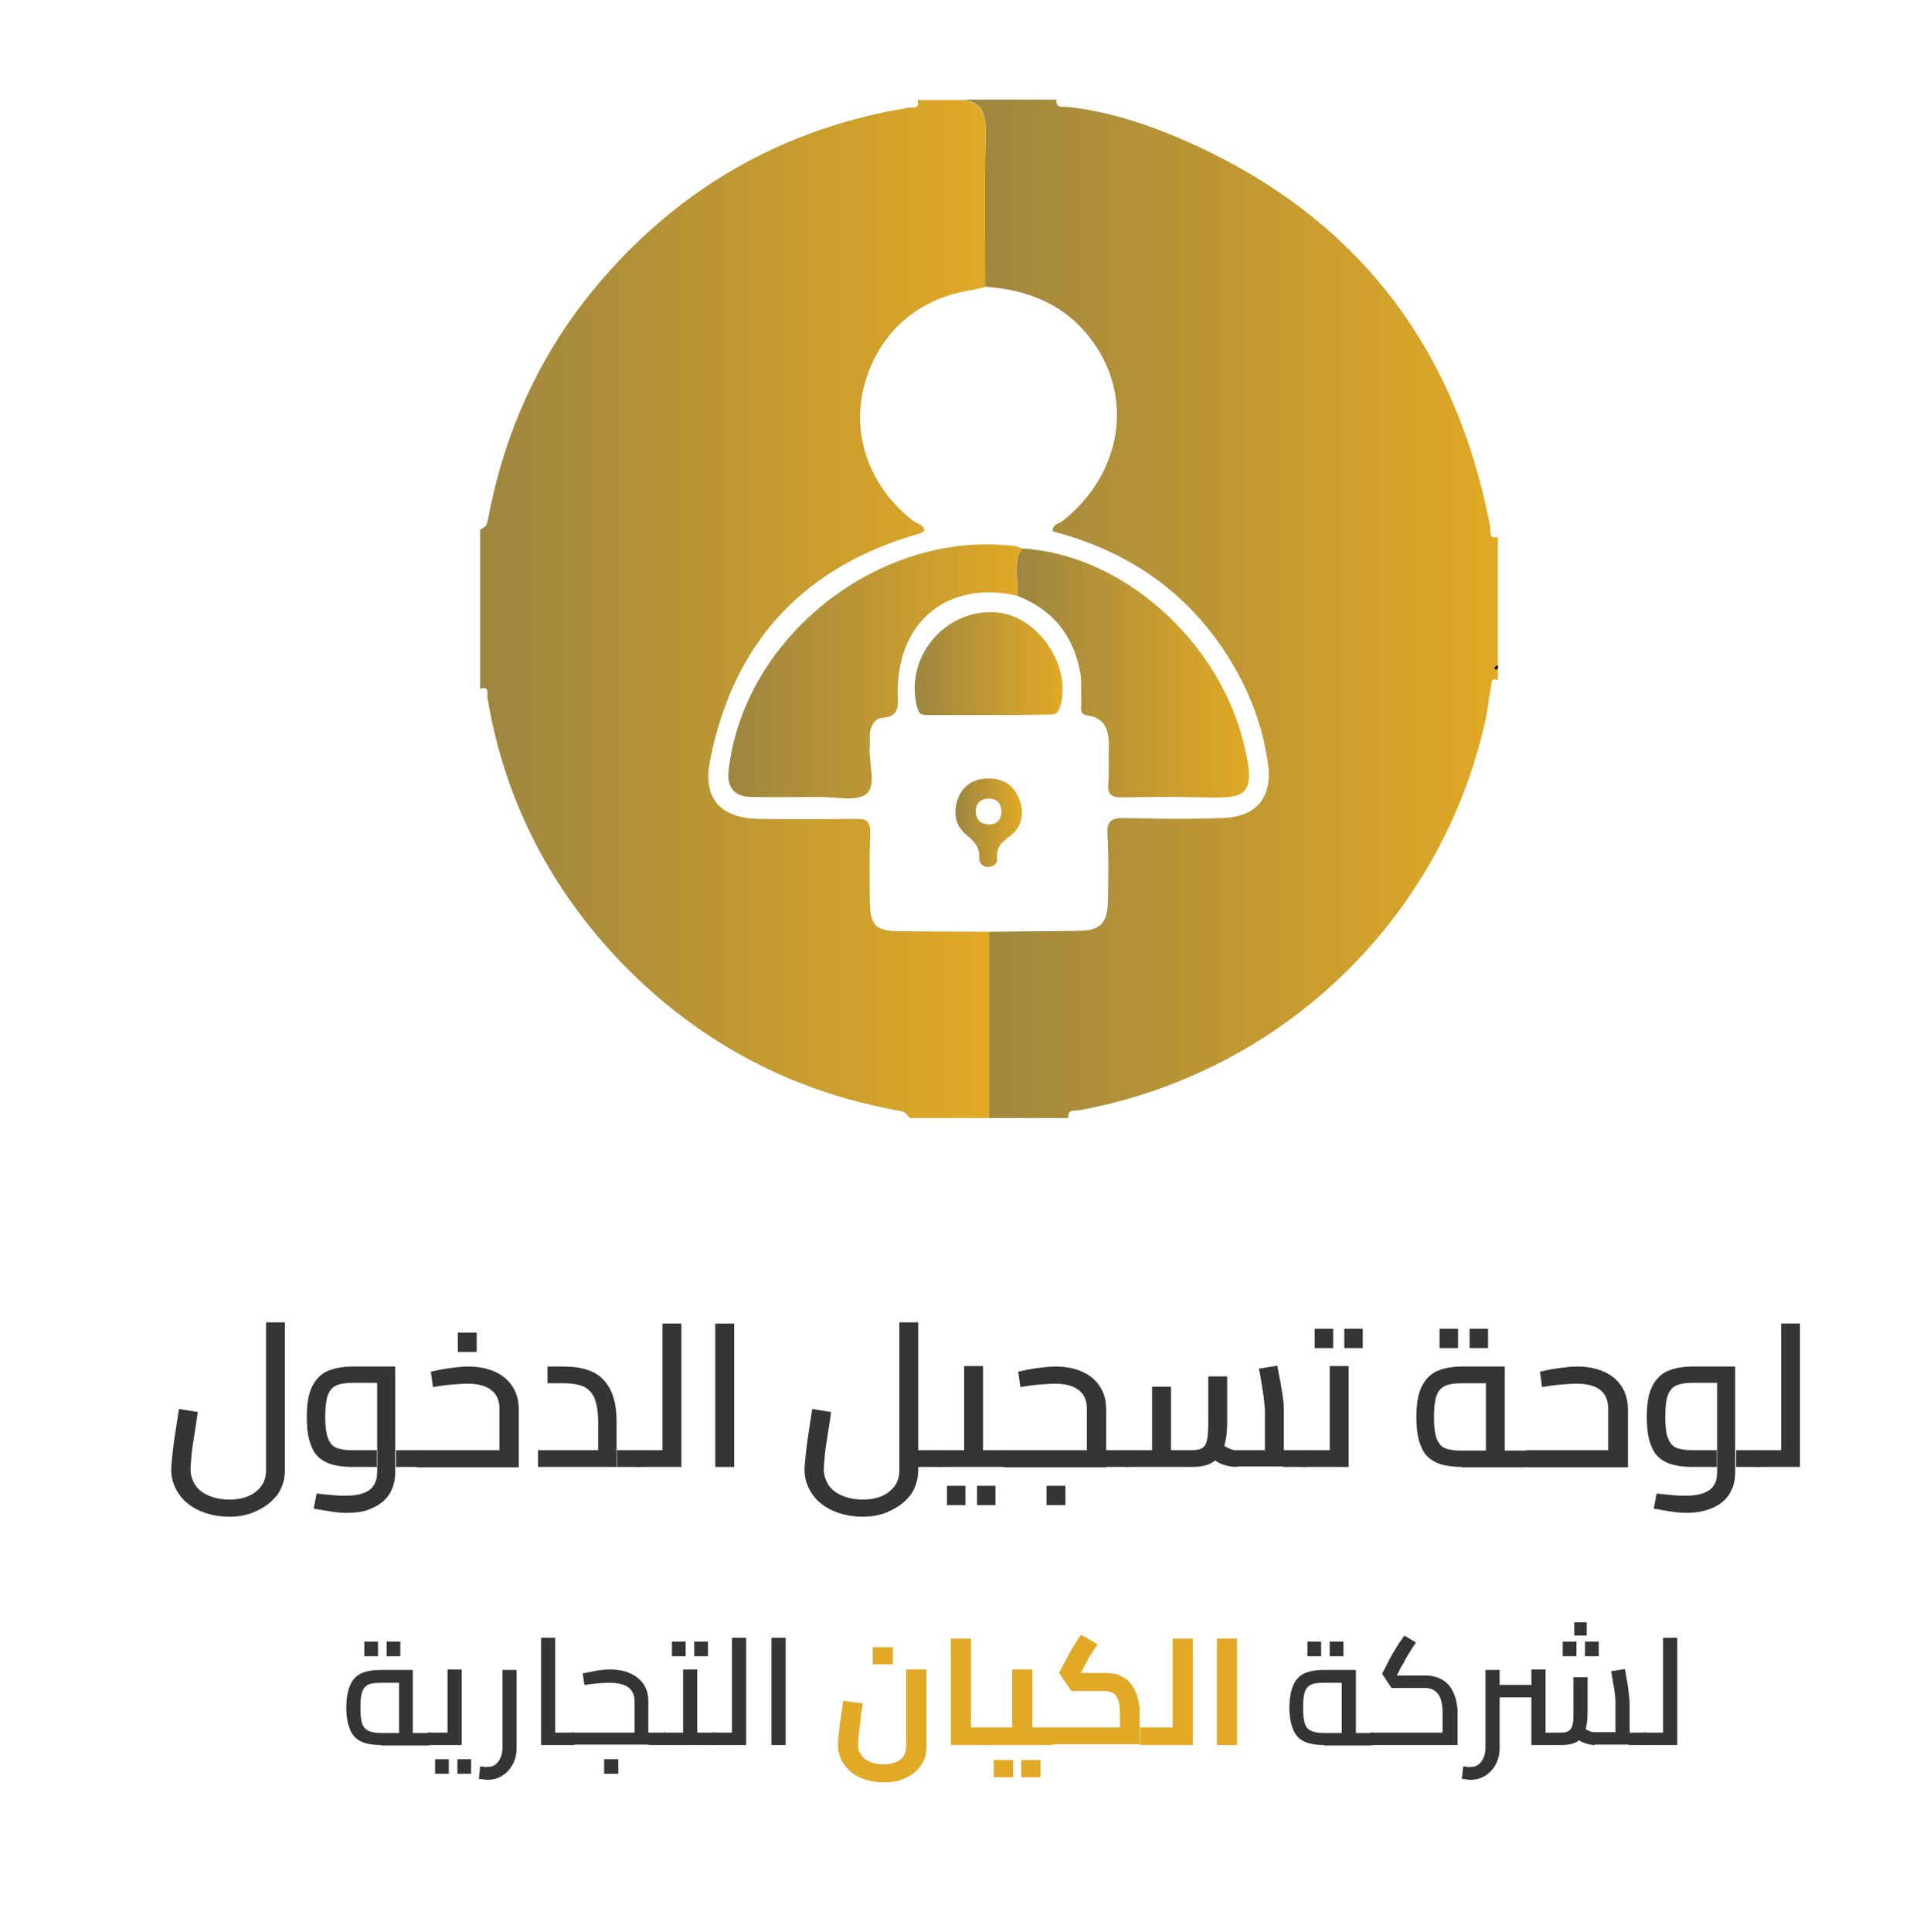 <?xml version="1.0" encoding="utf-8"?>
<!-- Generator: Adobe Illustrator 24.0.2, SVG Export Plug-In . SVG Version: 6.00 Build 0)  -->
<svg version="1.1" id="Layer_1" xmlns="http://www.w3.org/2000/svg" xmlns:xlink="http://www.w3.org/1999/xlink" x="0px" y="0px"
	 viewBox="0 0 449.8 450.2" style="enable-background:new 0 0 449.8 450.2;" xml:space="preserve">
<style type="text/css">
	.st0{fill:#E1A925;}
	.st1{fill:url(#SVGID_1_);}
	.st2{fill:url(#SVGID_2_);}
	.st3{fill:#010405;}
	.st4{fill:url(#SVGID_3_);}
	.st5{fill:url(#SVGID_4_);}
	.st6{fill:url(#SVGID_5_);}
	.st7{fill:url(#SVGID_6_);}
	.st8{fill:#353535;}
</style>
<g>
	<path class="st0" d="M-57,236.2c-0.6,62-27.1,123.9-80.2,173.3c-52.3,48.8-115.3,70.6-186.6,66.5c-65.3-3.7-121.2-29.8-166.3-77.1
		c-49.6-52-72.5-114.9-69.2-186.6c3-64.7,28.1-120.7,74.2-166c52.4-51.5,116.3-75.7,189.8-72.2c66.6,3.2,123.7,29.5,169.5,77.8
		C-80.1,100.4-57.1,158.5-57,236.2z M-331.1,450.2c148.4,0.4,242.2-100.8,247.8-212.1c3.1-63-16.6-118.6-59.3-165
		C-184.5,27.6-237,3-298.6,0.2c-63.1-2.8-118.3,18.3-164.2,61.6c-44.3,41.8-68.3,94-70.6,155c-2.3,61.3,17.8,115.4,59.4,160.5
		C-429.7,425.4-374.1,449.5-331.1,450.2z"/>
	<path class="st0" d="M-419.6,228.6c0-9.9,3.2-19.1,6.6-28.3c6.4-17.5,17.3-32,31.3-44c14.7-12.7,31.8-21.1,51.2-24.6
		c27.5-5,53.8-1.6,78.2,12.4c22.3,12.7,38.3,31.2,48.4,55c4,9.5,5.8,19.5,7.8,29.5c-2.3,0-4.6,0.1-7,0.1c-2.3-8.4-4.5-16.7-8.1-24.7
		c-3.6-8.1-8.1-15.5-13.5-22.4c-13.6-17.3-31-29.4-52-35.8c-34.7-10.5-66.5-4.6-95.6,17.1c-21.4,15.9-33.7,37.4-40.2,62.8
		c-0.2,0.9-0.2,2-0.2,3C-415.1,228.6-417.3,228.6-419.6,228.6z"/>
	<path class="st0" d="M-337.2,86.2c0.1-4-0.1-8.1,0.5-12c0.3-2.1,1.1-3.4-1.6-4.6c-2.4-1-2-3.7-1-5.7c0.9-1.7,2.7-2.7,4.6-1.9
		c1.9,0.8,3.7,2.7,2.7,4.7c-2.8,5.2,1.6,8.1,3.3,11.9c1,2.3,3.8,4,1.5,8.5c11.1-7.9,14.3-18.3,16.8-29.1c0.4-1.7-1.3-2.1-2-3.1
		c-2.3-2.8-2.4-6-0.1-8.5c2.4-2.6,5.8-2.4,8.4-0.1c2.8,2.4,3,5.5,0.2,8.1c-2.9,2.6-1.7,5.1-1,8.1c2,8.3,5.2,15.7,11.6,21.6
		c1.1,1,2.2,2,3.8,2.2l-0.2-0.2c3.7,3.2,8,2.2,12,1.1c9.9-2.8,16.9-9.7,23.8-16.8c0.9-1,1.2-1.9,0.7-3.1c-0.9-2.6-0.1-4.7,2.5-5.2
		c2.3-0.5,5-0.9,6.1,2.5c0.9,3-0.8,5.6-2.8,5.8c-4.4,0.5-5.5,3.7-7.1,6.6c-5.5,10-9.8,20.5-13.4,31.3c-0.9,2.6-1.4,3.8-5,2.8
		c-14.9-4.1-30.2-5.2-45.5-4.1c-8.6,0.6-17.2,1.8-25.5,4.4c-2.7,0.9-3.6,0.2-4.5-2.4c-4.1-12.3-9.4-24.2-15.6-35.6
		c-0.7-1.4-1.4-2.7-3.6-2.6c-4.2,0.1-4.6-3-4.3-6.2c0.3-3.7,3.3-2.9,5.4-2.5c3.2,0.5,4.4,2.7,3.1,5.8c-0.4,0.9-0.5,1.5,0.2,2.2
		c7.3,7.3,14.3,15,25.2,16.9c2.6,1.9,5.4,0.6,8.9,0.7C-332,86-334.9,87.8-337.2,86.2z"/>
	<path class="st0" d="M-241,216.2c0.8,2.8-1.3,4.8-2.9,6.7c-9.1,10.6-18.5,21-27.4,31.6c-9.9,11.8-19.8,23.6-30.1,35.1
		c-4.2,4.7-8.6,5.4-12.8,0.9c-7.3-8-14.4-16.2-21.4-24.5c-7-8.2-14-16.5-20.9-24.8c-5.8-6.9-11.8-13.7-17.5-20.6
		c-2.9-3.5-2.4-7.8,1.7-11.9c10.6-10.5,21.4-20.8,32.1-31.2c1.6-1.6,3.6-2,5.9-2c18.3,0.1,36.6,0.1,54.9,0c2.9,0,5.1,0.9,7,2.9
		c9.8,10.5,19.7,21,29.5,31.5C-241.5,211.7-240.8,213.7-241,216.2z M-306.2,180.7c-8.6,0-17.3,0.1-25.9,0c-2.6,0-4.8,0.7-6.7,2.5
		c-10.1,10.1-20.2,20.2-30.3,30.3c-2,2-2,3.4,0,5.4c3.1,3.1,6.1,6.5,8.9,9.9c9,10.6,17.9,21.3,27,31.9c6.6,7.7,13.8,15,19.9,23.2
		c5.6,7.6,6.3,5.1,10.8,0c9.1-10.3,17.8-21,26.6-31.5c9.3-11,18.5-22.1,28.1-32.9c2.9-3.3,2.2-5.2-0.5-7.8
		c-8.7-8.4-16.7-17.4-24.5-26.5c-2.6-3-5.3-4.8-9.7-4.5C-290.6,181.1-298.4,180.7-306.2,180.7z"/>
	<path class="st0" d="M-387.8,315.3c0,7.3,0.3,13.8-0.1,20.2c-0.3,4.4,1.3,5.6,5.3,5c1.1-0.2,2.3,0,3.5,0c3.7-0.1,3.9-0.4,2.6-3.9
		c-0.6-1.7-0.6-1.8,4.3-5.5c1.2,3-1.2,7.4,1.2,8.8c2.7,1.5,6.7,0.6,10.2,0.6c5.2,0.1,10.3,0.1,15.5,0c2.3,0,4,0.1,3.5,3.1
		c-0.2,1.5-0.2,3,2.2,2.9c2.1-0.1,1.7-1.5,1.8-2.8c0.5-6.2,0.5-6.2-5.9-6.2c-6.1,0-12.2,0-18.8,0c3.7-6.7,9-11.5,13-17.9
		c3.2,6.9-4.6,8.8-5.6,13.9c5.5,0,10.9,0.1,16.4-0.1c2.8-0.1,4.5,0.4,4,3.7c-0.7,4.8,3,3,5.2,3.3c2.6,0.4,4.2-0.3,3.7-3.4
		c-0.8-5.2,1.2-10.5-1.1-15.8c-0.9-2.1,2.9-3.5,5.1-6.5c0,10.1,0,19,0,27.8c0,1.6-0.9,1.9-2.2,1.9c-2.3,0-4.7,0-7,0
		c-2.1-0.1-3.8-0.2-4.2,2.7c-0.3,2-2.2,3.2-4.3,3.2c-2.2,0-4.4-0.7-5.2-3c-0.9-2.9-2.8-3-5.3-3c-12.6,0.1-25.3-0.1-37.9,0.1
		c-3.1,0-4-0.8-3.9-3.9c0.2-5.5,0.9-11.2-0.2-16.4C-393,319.9-391.2,318.1-387.8,315.3z"/>
	<path class="st0" d="M-271.3,123.7c-14.3-3.5-28.6-5.7-43-4.7c-9.1,0.6-18.2,1.4-27.1,3.8c-1.7,0.5-4.2,2-4.3-1.4
		c-0.1-2.4-1.8-5.6,2.8-6.7c6.8-1.7,13.7-3.3,20.6-3.7c16.8-0.8,33.6-1.1,50,3.8c1.5,0.5,2.8,0.8,1.9,3.1
		C-271.1,119.5-271,121.4-271.3,123.7z"/>
	<path class="st0" d="M-285.6,412c-2-3.3-4.9-4-8.7-3.8c-5.5,0.4-11-0.1-16.5,0.2c-3.1,0.1-4.4-0.6-4.2-4c0.3-5.5,1-11.2-0.2-16.4
		c-1.1-4.5,1-6,4.3-8.6c0,7.4,0.2,14.3-0.1,21.1c-0.1,3.1,0.9,4,3.9,3.9c4.5-0.3,9,0.1,13.5-0.1c1.5-0.1,4.2,1.3,4.4-1.3
		c0.2-2.4-2-4.1-4.4-4.5c-1.4-0.3-3-0.1-4.5-0.1c-1.6,0.1-3.2,0-3.7-1.7c-0.3-0.8-0.3-2.3,0.3-2.8c1.2-1.1,2.3,0.5,3.5,0.6
		c5.7,0.5,10.7,2.2,12.1,8.8c0.4,1.8,2.4,1.2,3.4,0.9c2.2-0.8,8,3.1,5.9-4.2c-0.3-1,2.4-2.8,3.8-4.3c1.5,1.2,0.9,2.7,0.8,3.8
		c-0.5,3.8,0.8,4.8,4.8,5c5.3,0.3,7.2-1.5,6.2-6.6c-0.8-4.4,1.5-8.9-1.2-13.3c-0.4-0.6,2.7-3.3,5.2-6c0,10.1,0,19,0,27.8
		c0,2.5-1.9,1.9-3.2,1.9c-7.5,0-15,0.2-22.4-0.1c-2.8-0.1-2.9,0.9-2.2,3C-285.1,411.5-285.4,411.8-285.6,412z"/>
	<path class="st0" d="M-277.2,337.5c4.9-6.4,9.2-12,13.6-17.7c3.1,6.8-4.2,8.6-5.9,13.7c5.9,0,11.6,0.2,17.3-0.1
		c3.6-0.2,4.7,1.1,4.3,4.5c-0.2,2.1-0.2,4.3,0,6.5c0.4,3.7-2.2,5.1-4.8,5.9c-2.5,0.8-5.2-0.2-6.1-2.8c-1-2.8-2.8-3-5.3-3
		c-9.1,0.1-18.3,0.2-27.4,0c-2.1,0-5.2,1.7-6.1-1.2c-1-3.1-0.2-6.5,1.9-9.3c0.4-0.5,0.9-1,1.5-1.2c3.1-1.1,6.9-1.1,6.8-6
		c0-0.7,1.3-2.2,2.6-1.9c1.6,0.3,0.8,1.9,0.9,2.9c0.3,4.1-1.8,9.7,0.8,12c3,2.7,8.5,0.7,13,0.9c2.8,0.1,5.7,0,8.5,0
		c3,0,6.6-1.1,5.9,4.3c-0.3,2.4,2.7,2,3.2,1.4c1.6-2.1,0.7-4.8,0.6-7.2c0-2.1-1.9-1.4-3-1.5C-262.1,337.4-269.1,337.5-277.2,337.5z
		 M-290.9,340.4c2.1,0.4,3.1-0.2,3-2.5c0-1.9-0.7-2.4-2.6-2.5c-2.5-0.2-3.1,1.6-3.4,3.2C-294.3,341.2-292.1,340.2-290.9,340.4z"/>
	<path class="st0" d="M-243.7,354.1c8-2.3,10.2-4.7,9.6-10.5c-0.1-0.8-0.1-1.9-0.6-2.3c-3.3-2.5-2.1-5.4-0.9-8.4
		c1.5,0.2,2.8,1.6,3,2.6c1.2,5.4,5.2,5.3,9.2,4.8c1.3-0.2,6.4,2.3,3-3.2c-0.8-1.3,2.3-2.8,3.7-4.6c1.1,2,0.6,4,0.6,5.9
		c0,2.5,1.7,1.9,3.1,2c1.6,0.1,2.6-1,1.8-2c-3-4.4,1.3-5.4,4.1-8.4c0,3.2,0,5.6,0,7.9c0,1.5,0.2,2.5,2.1,2.5
		c2.1-0.1,2.2-1.5,1.8-2.7c-1-3.8-0.5-6.9,3.5-8.7c0.2,0.2,0.5,0.5,0.5,0.7c-0.2,4.8,2.1,10.9-0.8,13.9c-2.7,2.7-8.8,0.6-13.4,0.8
		c-3,0.1-6,0-9,0c-3.8,0-7.5-1.1-9,5C-232.5,354.5-238,355.1-243.7,354.1z"/>
	<path class="st0" d="M-338.8,392.2c0,5-0.1,9.3,0,13.5c0,1.9-0.5,2.7-2.5,2.7c-8.6-0.1-17.2-0.1-25.9,0c-1.8,0-2.5-0.5-2.7-2.5
		c-0.5-6.1,1.7-9.3,8.1-10.4c1.9-0.3,2.2-1.1,1.8-2.6c-0.8-2.7,1.6-4.1,2.9-4.1c2.5,0,0.9,2.5,1.2,3.8c0.2,0.8,0,1.6,0,2.5
		c0,9.7,0,9.5,9.8,9.4c3.3-0.1,3.9-1.7,3.1-3.9C-344.5,396.5-342,394.9-338.8,392.2z M-363.1,404.3c1.9,0.1,3.5,0.2,3.4-2.3
		c-0.1-1.7-0.3-2.6-2.4-2.7c-2.7-0.1-3.3,1.6-3.6,3.5C-365.9,405-364,404.1-363.1,404.3z"/>
	<path class="st0" d="M-409.4,344.1c-2.6-2.5-3.1-5.3-1-8.3c1.6-2.3,3.9-3.5,6.7-2.8c3.7,1,5.5,3.9,5.9,7.4
		c0.5,4.7-1.7,8.3-5.5,10.8c-2.8,1.9-6,1.9-8.8,0c-3.7-2.5-6.4-5.8-5.5-10.7c0.5-2.6,1-5.4,3.9-8.1c-0.9,3.9-1.1,6.8-1,9.7
		c0.2,3.9,3.2,5.4,6.1,6.2c2.4,0.7,4.7-0.4,6-3.1c1.1-2.2,1.7-4.3-0.2-6.3c-0.8-0.8-1.3-1.6-2.9-0.9c-2.7,1.1-3.3,2.9-2.9,5.5
		C-408.9,343.6-409.2,343.9-409.4,344.1z"/>
	<path class="st0" d="M-289.6,86.1c-1.9-1.8-1-3.5,0.1-5.2c1.5-2.3,3.1-4.6,4.5-7c1.1-1.9,2.3-3.7,0.6-6.2c-1.6-2.2-0.4-4.3,1.6-5.5
		c1.5-0.9,3.7-1.2,5,0.4c1.4,1.8,1.6,4.8,0.1,6c-4.3,3.3-2.4,7.7-2,11.3c0.8,7-0.1,8.3-6.8,6.5c-1.1-0.3-2.1-0.7-3.3-0.6
		C-289.7,86-289.6,86.1-289.6,86.1z"/>
	<path class="st0" d="M-318.9,315.3c3.3,2.8,5.3,4.3,4.3,8.8c-1.2,5.5-0.3,11.5-0.3,17.3c0,1.4,0.5,3.1-2,3.1c-2.5,0-2-1.7-2-3.1
		C-318.9,333-318.9,324.6-318.9,315.3z"/>
	<path class="st0" d="M-254,379c3,3,5.4,4.2,4.3,8.8c-1.3,5.5-0.3,11.5-0.3,17.3c0,1.3,0.8,3.1-1.7,3.3c-2.8,0.2-2.2-1.8-2.2-3.3
		C-254,396.8-254,388.5-254,379z"/>
	<path class="st0" d="M-325.2,396.7c2.9,2.6,4.7,6,5.2,9.7c1.3,8.5-3.7,12.5-14.9,11.7c3.5-1,6.2-1.4,8.4-3.4c3.5-3.2,3.7-7,1-10
		c-2.5-2.8-1.5-4.7-0.5-7.2C-325.7,397.2-325.4,397-325.2,396.7z"/>
	<path class="st0" d="M-419.6,228.6c2.2,0,4.5,0,6.7,0c-0.7,4.7-1.3,9.3-2,14c-1.9,0-3.8,0-5.7,0
		C-420.3,237.9-422,233.1-419.6,228.6z"/>
	<path class="st0" d="M-203.2,228.7c2.3,0,4.6-0.1,7-0.1c0,4.7,0,9.3,0,14c-1.9,0-3.8,0-5.7,0C-202.3,238-202.7,233.3-203.2,228.7z"
		/>
	<path class="st0" d="M-201.9,242.6c1.9,0,3.8,0,5.7,0c-0.1,4.4,1,8.8-0.7,13.1c-1.6,0-3.3-0.1-4.9-0.1
		C-201.9,251.2-201.9,246.9-201.9,242.6z"/>
	<path class="st0" d="M-420.5,242.6c1.9,0,3.8,0,5.7,0c0,3,0,6,0,9c-1.9,0-3.8,0-5.7,0C-420.6,248.6-420.5,245.6-420.5,242.6z"/>
	<path class="st0" d="M-416.8,270.6c-1.5-3.2-2.1-6.5-2-10c1.6,0,3.3-0.1,4.9-0.1c0.7,3.3,1.3,6.6,2,9.9
		C-413.5,270.5-415.2,270.6-416.8,270.6z"/>
	<path class="st0" d="M-413.9,260.5c-1.6,0-3.3,0.1-4.9,0.1c-1.5-2.9-0.7-6.1-1.7-9.1c1.9,0,3.8,0,5.7,0
		C-414.6,254.6-414.2,257.5-413.9,260.5z"/>
	<path class="st0" d="M-201.9,255.5c1.6,0,3.3,0.1,4.9,0.1c-0.4,2.6,0.6,5.5-1.3,7.9c-1.6,0-3.1,0-4.7,0
		C-203.5,260.8-201.8,258.3-201.9,255.5z"/>
	<path class="st0" d="M-406,326.5c-0.3-2.5,0.9-3.9-0.2-5.5c-0.4,0.2-1,0.4-1.1,0.8c-0.9,2.2-2.5,2.9-4.5,1.7
		c-1.8-1.1-1.3-3.3-0.5-4.3c1.3-1.6,3.5-2.5,5.6-1C-403.9,320.1-403.7,322.7-406,326.5z"/>
	<path class="st0" d="M-202.9,263.5c1.6,0,3.1,0,4.7,0c0.4,2.9-0.6,5.5-1.8,8.1c-1.4-0.4-2.8-0.7-4.2-1.1
		C-204.2,268.2-203.8,265.8-202.9,263.5z"/>
	<path class="st0" d="M-410.6,277.6c0.6,1.5,1.3,2.9,1.8,4.5c0.4,1.2,1,2.7-0.8,3.2c-1.5,0.4-2.5-0.3-3.1-1.7c-0.9-1.9-2-3.7-2-5.9
		C-413.4,277.6-412,277.6-410.6,277.6z"/>
	<path class="st0" d="M-204.2,270.6c1.4,0.4,2.8,0.7,4.2,1.1c-0.1,2.5-1.1,4.7-2.2,6.8c-1.3,0-2.6,0.1-3.9,0.1
		C-205.9,275.8-205.5,273.1-204.2,270.6z"/>
	<path class="st0" d="M-410.6,277.6c-1.4,0-2.8,0.1-4.2,0.1c-1.1-2.2-1.7-4.6-2-7c1.6-0.1,3.3-0.1,4.9-0.2
		C-411.5,272.8-411.1,275.2-410.6,277.6z"/>
	<path class="st0" d="M-206.1,278.6c1.3,0,2.6-0.1,3.9-0.1c-0.3,1.3-0.5,2.6-1,3.8c-0.7,1.5-1,4.2-3.4,3.3c-2.2-0.9-1.2-3.1-0.6-4.8
		C-207,280-206.5,279.3-206.1,278.6z"/>
	<path class="st0" d="M-205.1,322.4c-0.5,1.3-1.1,2.6-2.7,1.7c-1.3-0.7-2.3-0.8-3.6,0.1c-1.1,0.7-1.8-0.3-2.4-1
		c-0.5-0.6-0.2-1.2,0.3-1.7c0.7-0.8,1.6-1.4,2.4-0.4c1.1,1.4,1.9,1,3,0C-206.5,319.7-205.8,321.2-205.1,322.4z"/>
	<path class="st0" d="M-344,414.7c-0.7,1.1-1.4,2.3-2.7,2.5c-1.3,0.2-2.3-1-2.5-2c-0.4-1.4,1-2.3,2.1-2.6
		C-345.6,412.2-345.1,413.9-344,414.7z"/>
	<path class="st0" d="M-295.4,418.1c-0.9-0.7-2.3-1.3-2.1-2.4c0.2-0.9,1.5-1.8,2.5-2.1c1-0.3,1.9,0.7,1.9,1.7
		C-293,416.7-294.4,417.3-295.4,418.1z"/>
	<path class="st0" d="M-366.1,383.7c0.7,0.8,1.5,1.6,2.2,2.4c-0.9,0.7-1.6,1.7-2.6,2.1c-1.1,0.4-2-0.6-2.1-1.5
		C-368.8,385.2-367.4,384.5-366.1,383.7z"/>
	<path class="st0" d="M-360.6,388.3c-1.5-0.1-2-1.6-3.1-2.2c0.7-0.7,1.2-1.9,2-2.1c1.5-0.4,2.3,1.1,2.7,2.2
		C-358.6,387.3-359.7,387.8-360.6,388.3z"/>
	<path class="st0" d="M-277.2,383.7c0.7,0.8,1.5,1.6,2.2,2.4c-0.9,0.7-1.6,1.7-2.6,2.1c-1.1,0.4-2-0.6-2.1-1.5
		C-279.9,385.2-278.6,384.5-277.2,383.7z"/>
	<path class="st0" d="M-270,386.6c-0.5,0.9-1.1,1.9-2.2,1.6c-1.2-0.3-2.3-1.3-2.3-2.5c0-0.6,1.4-1.8,2-1.7
		C-271.2,384.1-270.3,385.2-270,386.6z"/>
	<path class="st0" d="M-287,322.5c-0.2,1.1-0.9,1.9-2,1.9c-1.3-0.1-2.3-1.3-2.7-2.4c-0.1-0.4,1.2-1.9,1.9-1.9
		C-288.3,320-287.5,321.2-287,322.5z"/>
	<path class="st0" d="M-370.7,351.1c-0.6,1.7-1.4,2.9-2.8,2.8c-0.7,0-2-1.4-1.9-1.9c0.3-1.1,1.3-2.3,2.6-2.4
		C-372.1,349.6-371.4,350.6-370.7,351.1z"/>
	<path class="st0" d="M-378.2,354.1c-1.2-0.6-2.4-1.3-2.4-2.8c0-1,1-2,2-1.6c1,0.3,2.3,1.2,2.5,2.1
		C-375.9,352.7-377.2,353.4-378.2,354.1z"/>
	<path class="st0" d="M-291.9,322.1c-1,0.8-1.9,1.8-2.9,2.2c-1,0.3-1.9-0.7-1.9-1.7c0-1.3,1.1-2.2,2.1-2.5
		C-293.4,319.7-292.9,321.2-291.9,322.1z"/>
	<path class="st0" d="M-338.2,415.3c-1.1,0.6-1.9,1.3-2.8,1.6c-1.4,0.4-2.4-1-2.5-1.8c-0.2-0.9,1.1-2.1,2.1-2.1
		C-340.6,412.9-339.8,414-338.2,415.3z"/>
	<path class="st0" d="M-412.5,332.7c-1,0.3-1.1-0.3-1.1-0.7c-0.1-0.7,0.2-1.3,1-1.4c0.4,0,0.9,0.2,1.3,0.4
		C-411.8,331.6-412.2,332.3-412.5,332.7z"/>
	<path class="st0" d="M-325.9,397.5c-0.9-0.4-1.1-0.9-0.6-1.8c0.5,0.3,0.9,0.7,1.4,1C-325.4,397-325.7,397.2-325.9,397.5z"/>
	<path class="st0" d="M-408.7,343.4c0.9,0.4,1.1,0.9,0.6,1.8c-0.5-0.3-0.9-0.7-1.4-1C-409.2,343.9-408.9,343.6-408.7,343.4z"/>
	<path class="st0" d="M-284.8,411.3c0.9,0.4,1.1,0.9,0.6,1.8c-0.5-0.3-0.9-0.7-1.4-1C-285.4,411.8-285.1,411.5-284.8,411.3z"/>
	<path class="st0" d="M-337.2,86.2c2.3,1.6,5.1-0.2,8.1,1.5c-3.4-0.1-6.2,1.2-8.9-0.7C-337.7,86.7-337.4,86.4-337.2,86.2z"/>
	<path class="st0" d="M-287.6,218.7c-6.8,19.1-13.4,37.4-20.2,56.3c-3.9-5.2-4.7-10.8-6.7-15.8c-4.6-11.9-8.5-24.1-12.7-36.2
		c-0.9-2.5-1.7-4.4,2.3-4.4C-312.7,218.7-300.6,218.7-287.6,218.7z"/>
	<path class="st0" d="M-255.1,218.7c-14.8,17.3-28.7,33.6-43,50.2c-1.4-2.5,0.7-3.8,1.2-5.4c4.9-13.9,10-27.7,14.7-41.6
		c0.8-2.2,1.4-3.4,3.9-3.3C-271,218.7-263.7,218.7-255.1,218.7z"/>
	<path class="st0" d="M-319.6,267.3c-7.1-8.3-14.2-16.7-21.3-25c-5-5.8-10.1-11.7-15.2-17.4c-1.5-1.7-3.2-3.2-3.5-6.2
		c7.7,0,15.3,0,22.9,0c1.1,0,1.6,0.3,2,1.6c5.2,15.5,11.6,30.5,16,46.3C-319,266.8-319.3,267-319.6,267.3z"/>
	<path class="st0" d="M-257.3,212.7c-7.9,0-15.8,0-23.7,0c-0.8,0-1.4-0.2-2-1c-5.5-7.1-11.1-14.1-16.6-21.2c-0.6-0.8-1.3-2.3-1-3.1
		c0.5-1.3,2-0.5,3.1-0.6c1.3-0.1,2.7,0.2,4-0.1c11.7-2.4,18.6,4.1,24.9,12.7c3.3,4.4,8,7.8,12.1,11.7
		C-256.7,211.6-257,212.1-257.3,212.7z"/>
	<path class="st0" d="M-314.9,186.7c-3.6,6.4-8.3,11.2-12.1,16.6c-1.9,2.6-4.1,5.1-5.9,7.8c-1,1.5-2.3,1.7-3.8,1.6
		c-6.3,0-12.6,0-18.9,0c-1,0-2.5,0.7-3-0.8c-0.4-1.1,0.8-1.7,1.5-2.3c7-7,14.1-14,21-21.1c1.3-1.3,2.6-1.7,4.4-1.7
		C-326.4,186.8-321.1,186.7-314.9,186.7z"/>
	<path class="st0" d="M-290,212.4c-12.4,0-24,0-36.6,0c6-7.6,11.5-14.6,17.1-21.5c1-1.2,2.1-1.7,3.2-0.2
		C-301,197.8-295.7,204.9-290,212.4z"/>
	<path class="st0" d="M-318.8,266.5c0.9,0.4,1.1,0.9,0.6,1.8c-0.5-0.3-0.9-0.7-1.4-1C-319.3,267-319,266.8-318.8,266.5z"/>
</g>
<g>
	<linearGradient id="SVGID_1_" gradientUnits="userSpaceOnUse" x1="224.022" y1="141.869" x2="349.12" y2="141.869">
		<stop  offset="0" style="stop-color:#9D8640"/>
		<stop  offset="1" style="stop-color:#E1A925"/>
	</linearGradient>
	<path class="st1" d="M249,260.5c-6.2,0-12.4,0-18.5,0c0-14.5,0-28.9,0-43.4c6.9-0.1,13.9-0.1,20.8-0.2c5.1-0.1,6.8-1.7,6.9-7
		c0.1-5.1,0.2-10.2-0.1-15.3c-0.2-3.3,0.9-4.1,4.1-4c7.6,0.2,15.1,0.3,22.7,0c8-0.2,11.7-4.9,10.6-12.7c-1.2-8.5-4.1-16.3-8.5-23.6
		c-9.6-16-23.9-25.9-41.7-30.5c0-1.7,1.4-1.7,2.2-2.3c13.8-10.8,16.9-28.6,7.1-42c-6.2-8.5-14.9-12-25-12.7c0-11.7-0.2-23.3,0.1-35
		c0.1-4.5-0.2-8.1-5.7-8.6c7.4,0,14.8,0,22.2,0c-0.2,2.2,1.6,1.6,2.6,1.7c8.1,0.9,16,3.2,23.4,6.2c41.6,16.9,66.7,47.5,75.1,91.7
		c0.2,0.9-0.5,2.9,1.8,2.3c0,9.9,0,19.8,0,29.7c-0.3,0.2-0.8,0.5-0.8,0.7c0,0.5,0.4,0.5,0.8,0.2c0,0.9,0,1.9,0,2.8
		c-1.7-0.8-1.5,0.8-1.6,1.6c-0.5,2.6-0.8,5.2-1.3,7.7c-10.3,46.5-47.5,82.2-94.7,90.9C250.5,258.9,248.7,258.3,249,260.5z"/>
	<linearGradient id="SVGID_2_" gradientUnits="userSpaceOnUse" x1="111.897" y1="141.869" x2="230.509" y2="141.869">
		<stop  offset="0" style="stop-color:#9D8640"/>
		<stop  offset="1" style="stop-color:#E1A925"/>
	</linearGradient>
	<path class="st2" d="M224,23.3c5.5,0.5,5.8,4.1,5.7,8.6c-0.3,11.7-0.1,23.3-0.1,35c-1.1,0.2-2.1,0.5-3.2,0.7
		c-12.7,1.9-22,10.3-25.1,22.7c-2.9,11.4,1.7,23.6,11.6,31.1c0.9,0.7,2.4,0.8,2.5,2.3c-0.3,0.2-0.5,0.4-0.7,0.5
		c-27.2,7.6-43.7,25.2-49.2,52.9c-1.8,8.7,2.2,13.5,11.2,13.7c7.6,0.1,15.1,0.1,22.7,0c2.6-0.1,3.5,0.7,3.4,3.3
		c-0.2,4.9-0.1,9.9-0.1,14.8c0,7,1.1,8.1,7.9,8.1c6.6,0,13.3,0.1,19.9,0.1c0,14.5,0,28.9,0,43.4c-6.2,0-12.4,0-18.5,0
		c-1.2-1.5-1.2-1.5-3-1.8c-25.8-4.7-47.8-16.9-65.6-35.9c-15.8-17-26-37.2-29.8-60.3c-0.1-0.8,0.5-2.8-1.7-2c0-12.4,0-24.7,0-37.1
		c1.5-0.8,1.5-0.9,1.9-2.7c4-21.3,13-40.3,27.4-56.6c18.8-21.3,42.3-34.3,70.4-39c0.9-0.2,2.9,0.6,2.2-1.8
		C217.2,23.3,220.6,23.3,224,23.3z"/>
	<path class="st3" d="M349.1,155.8c-0.4,0.3-0.8,0.2-0.8-0.2c0-0.2,0.5-0.5,0.8-0.7C349.1,155.2,349.1,155.5,349.1,155.8z"/>
	<linearGradient id="SVGID_3_" gradientUnits="userSpaceOnUse" x1="169.684" y1="156.433" x2="238.128" y2="156.433">
		<stop  offset="0" style="stop-color:#9D8640"/>
		<stop  offset="1" style="stop-color:#E1A925"/>
	</linearGradient>
	<path class="st4" d="M237,138.8c-16-3.6-27.7,5.8-27.8,22.3c0,2.8,0.9,5.9-3.8,6.2c-1.6,0.1-2.6,2.1-2.7,3.9c0,0.9,0,1.9,0,2.8
		c-0.3,3.8,1.7,9-0.8,11c-2.4,1.9-7.3,0.6-11.2,0.7c-5.2,0-10.5,0.1-15.7,0c-3.8-0.1-5.6-2.2-5.2-6c3.4-31.5,35.6-56.6,67.1-52.4
		c0.4,0.1,0.8,0.4,1.3,0.5C235.9,131.3,237.5,135.2,237,138.8z"/>
	<linearGradient id="SVGID_4_" gradientUnits="userSpaceOnUse" x1="236.89" y1="156.787" x2="290.962" y2="156.787">
		<stop  offset="0" style="stop-color:#9D8640"/>
		<stop  offset="1" style="stop-color:#E1A925"/>
	</linearGradient>
	<path class="st5" d="M237,138.8c0.6-3.7-1.1-7.6,1.2-11c23.1,1.3,45.8,21.2,51.7,45.6c3,12.2,0.5,12.7-9.7,12.4
		c-6.2-0.2-12.4-0.1-18.5,0c-2.5,0.1-3.7-0.6-3.4-3.3c0.2-2.6,0-5.2,0.1-7.9c0.1-3.8-0.3-7.2-5-7.9c-1.9-0.3-1.4-1.7-1.4-2.9
		c-0.1-2.3,0.1-4.7-0.2-6.9C250.2,148,245.3,142,237,138.8z"/>
	<linearGradient id="SVGID_5_" gradientUnits="userSpaceOnUse" x1="213.209" y1="154.672" x2="247.659" y2="154.672">
		<stop  offset="0" style="stop-color:#9D8640"/>
		<stop  offset="1" style="stop-color:#E1A925"/>
	</linearGradient>
	<path class="st6" d="M230,166.6c-4.5,0-8.9,0-13.4,0c-1.2,0-2.3,0.2-2.8-1.6c-3.2-11.7,6.4-23.3,18.5-22.3
		c9.9,0.8,17.9,13.2,14.6,22.4c-0.6,1.6-1.8,1.4-3,1.4C239.3,166.6,234.7,166.6,230,166.6z"/>
	<linearGradient id="SVGID_6_" gradientUnits="userSpaceOnUse" x1="222.617" y1="191.76" x2="238.165" y2="191.76">
		<stop  offset="0" style="stop-color:#9D8640"/>
		<stop  offset="1" style="stop-color:#E1A925"/>
	</linearGradient>
	<path class="st7" d="M230.2,181.4c3.6-0.1,6.1,1.6,7.3,4.7c1.3,3.2,0.8,6.5-2.1,8.7c-1.8,1.4-3.3,2.5-3,5.1c0.1,1.1-0.6,2-1.9,2.1
		c-1.6,0.1-2.4-1-2.3-2.3c0.1-2.5-1.3-3.8-3-5.2c-2.8-2.3-3.1-5.6-1.8-8.8C224.6,183,227,181.4,230.2,181.4z M230.8,192.1
		c1.5-0.1,2.5-1,2.6-2.9c0-2.1-1.2-3.2-3.1-3.1c-1.8,0-2.9,1.2-2.9,2.9C227.4,190.9,228.4,192.1,230.8,192.1z"/>
</g>
<g>
	<path class="st8" d="M53.4,353.4c-2.5,0-4.8-0.5-6.9-1.4c-2-0.9-3.7-2.2-4.8-3.9c-1.2-1.7-1.8-3.6-1.8-5.7c0-0.7,0.1-1.5,0.2-2.6
		c0.1-1.1,0.2-2.2,0.4-3.6c0.2-1.3,0.4-2.6,0.6-4c0.2-1.3,0.4-2.6,0.6-3.9l4.4,0.7c-0.3,2.2-0.6,4.1-0.9,5.9
		c-0.3,1.8-0.5,3.3-0.6,4.6c-0.1,1.3-0.2,2.2-0.2,2.8c0,1.4,0.4,2.6,1.1,3.7c0.7,1.1,1.8,1.9,3.2,2.5c1.4,0.6,3,0.9,4.8,0.9
		s3.3-0.3,4.6-0.9c1.3-0.6,2.2-1.4,2.9-2.4s1-2.2,1-3.6v-34.4h4.4v34.4c0,2.2-0.6,4.1-1.7,5.7c-1.2,1.6-2.7,2.8-4.6,3.7
		C58,353,55.8,353.4,53.4,353.4z"/>
	<path class="st8" d="M80.7,352.5c-1.1,0-2.3-0.1-3.5-0.3c-1.2-0.2-2.6-0.4-4.1-0.7l0.7-3.5c1.7,0.2,3,0.3,4.1,0.4
		c1.1,0.1,2,0.1,2.8,0.1c2.5,0,4.3-0.5,5.5-1.4c1.1-0.9,1.7-2.3,1.7-4.1v-22l1.8,1.2h-7.4c-1.7,0-3,0.2-3.9,0.6s-1.6,1.2-2,2.3
		c-0.4,1.1-0.6,2.8-0.6,5c0,2.2,0.2,3.8,0.6,4.9c0.4,1.1,1,1.9,1.9,2.3c0.9,0.4,2.2,0.6,3.9,0.6h5.6v3.9h-5.6
		c-2.7,0-4.9-0.4-6.4-1.2c-1.6-0.8-2.7-2.1-3.3-3.8c-0.7-1.7-1-3.9-1-6.6c0-2.7,0.3-4.9,1-6.6c0.7-1.7,1.8-3,3.3-3.9
		c1.6-0.8,3.7-1.3,6.4-1.3h9.9v24.7c0,2-0.5,3.7-1.4,5.1s-2.3,2.5-4,3.2C85.2,352.2,83.1,352.5,80.7,352.5z M92.3,341.8v-3.9h5v3.9
		H92.3z M97.3,341.8v-3.9c0.2,0,0.3,0,0.5,0.1c0.1,0.1,0.2,0.2,0.3,0.4c0.1,0.2,0.1,0.4,0.1,0.6c0,0.2,0,0.5,0,0.8
		c0,0.3,0,0.5,0,0.8c0,0.3-0.1,0.5-0.1,0.6c-0.1,0.2-0.2,0.3-0.3,0.4C97.6,341.8,97.5,341.8,97.3,341.8z"/>
	<path class="st8" d="M97.3,341.8c-0.2,0-0.3,0-0.5-0.1c-0.1-0.1-0.2-0.2-0.3-0.4s-0.1-0.4-0.1-0.6c0-0.2,0-0.5,0-0.8
		c0-0.4,0-0.7,0.1-1s0.1-0.5,0.3-0.7s0.3-0.2,0.6-0.2V341.8z M97.3,341.8v-3.9h20.5l-1.4,1.2v-10.8c0-2-0.6-3.4-1.9-4.4
		c-1.2-1-3.1-1.5-5.7-1.5c-0.8,0-1.9,0.1-3.3,0.2s-3,0.3-4.6,0.6l-0.5-3.6c1.3-0.3,2.7-0.6,4.2-0.8s3-0.4,4.4-0.4
		c2.4,0,4.5,0.4,6.3,1.2c1.8,0.8,3.1,1.9,4.1,3.4c1,1.5,1.5,3.3,1.5,5.4v13.5H97.3z M106.7,315v-4.5h4.4v4.5H106.7z"/>
	<path class="st8" d="M125.4,341.8v-3.9h17.3l-3.3,3v-9.6c0-2.3-0.3-4.1-0.8-5.4c-0.5-1.3-1.4-2.2-2.5-2.8c-1.2-0.5-2.7-0.8-4.7-0.8
		h-3.8v-3.9h3.8c2.6,0,4.8,0.4,6.6,1.2c1.8,0.8,3.2,2.2,4.2,4.1c1,1.9,1.5,4.4,1.5,7.6v10.5H125.4z M143.8,341.8v-3.9h5.1v3.9H143.8
		z M148.8,341.8v-3.9c0.2,0,0.3,0,0.4,0.1c0.1,0.1,0.2,0.2,0.3,0.4c0.1,0.2,0.1,0.4,0.2,0.6s0.1,0.5,0.1,0.8c0,0.3,0,0.5-0.1,0.8
		c0,0.3-0.1,0.5-0.2,0.6s-0.2,0.3-0.3,0.4C149.1,341.8,149,341.8,148.8,341.8z"/>
	<path class="st8" d="M148.8,341.8c-0.2,0-0.3,0-0.5-0.1c-0.1-0.1-0.2-0.2-0.3-0.4s-0.1-0.4-0.1-0.6c0-0.2,0-0.5,0-0.8
		c0-0.4,0-0.7,0.1-1s0.1-0.5,0.3-0.7s0.3-0.2,0.6-0.2V341.8z M148.8,341.8v-3.9h5.6v3.9H148.8z M154.4,341.8v-33.4h4.4v33.4H154.4z"
		/>
	<path class="st8" d="M166.7,341.8v-33.4h4.4v33.4H166.7z"/>
	<path class="st8" d="M201,353.4c-2.5,0-4.8-0.5-6.9-1.4c-2-0.9-3.7-2.2-4.8-3.9c-1.2-1.7-1.8-3.6-1.8-5.7c0-0.7,0.1-1.5,0.2-2.6
		c0.1-1.1,0.2-2.2,0.4-3.6c0.2-1.3,0.4-2.6,0.6-4c0.2-1.3,0.4-2.6,0.6-3.9l4.4,0.7c-0.3,2.2-0.6,4.1-0.9,5.9
		c-0.3,1.8-0.5,3.3-0.6,4.6c-0.1,1.3-0.2,2.2-0.2,2.8c0,1.4,0.4,2.6,1.1,3.7c0.7,1.1,1.8,1.9,3.2,2.5c1.4,0.6,3,0.9,4.8,0.9
		s3.3-0.3,4.6-0.9c1.3-0.6,2.2-1.4,2.9-2.4s1-2.2,1-3.6v-34.4h4.4v34.4c0,2.2-0.6,4.1-1.7,5.7c-1.2,1.6-2.7,2.8-4.6,3.7
		C205.6,353,203.4,353.4,201,353.4z M213.9,341.8v-3.9h5v3.9H213.9z M218.9,341.8v-3.9c0.2,0,0.3,0,0.5,0.1c0.1,0.1,0.2,0.2,0.3,0.4
		c0.1,0.2,0.1,0.4,0.1,0.6c0,0.2,0,0.5,0,0.8c0,0.3,0,0.5,0,0.8c0,0.3-0.1,0.5-0.1,0.6c-0.1,0.2-0.2,0.3-0.3,0.4
		C219.2,341.8,219.1,341.8,218.9,341.8z"/>
	<path class="st8" d="M218.9,341.8c-0.2,0-0.3,0-0.5-0.1c-0.1-0.1-0.2-0.2-0.3-0.4s-0.1-0.4-0.1-0.6c0-0.2,0-0.5,0-0.8
		c0-0.4,0-0.7,0.1-1s0.1-0.5,0.3-0.7s0.3-0.2,0.6-0.2V341.8z M218.9,341.8v-3.9h8l-2.2,1.8v-21.4h4.4v23.5H218.9z M220.7,350.7v-4.5
		h4.3v4.5H220.7z M227.7,350.7v-4.5h4.3v4.5H227.7z M228.9,341.8v-3.9h5.3v3.9H228.9z M234.2,341.8v-3.9c0.2,0,0.3,0,0.5,0.1
		c0.1,0.1,0.2,0.2,0.3,0.4c0.1,0.2,0.1,0.4,0.1,0.6c0,0.2,0,0.5,0,0.8c0,0.3,0,0.5,0,0.8c0,0.3-0.1,0.5-0.1,0.6
		c-0.1,0.2-0.2,0.3-0.3,0.4C234.6,341.8,234.4,341.8,234.2,341.8z"/>
	<path class="st8" d="M234.2,341.8c-0.2,0-0.3,0-0.5-0.1c-0.1-0.1-0.2-0.2-0.3-0.4s-0.1-0.4-0.1-0.6c0-0.2,0-0.5,0-0.8
		c0-0.4,0-0.7,0.1-1s0.1-0.5,0.3-0.7s0.3-0.2,0.6-0.2V341.8z M234.2,341.8v-3.9h20.5l-1.4,1.2v-10.8c0-2-0.6-3.4-1.9-4.4
		c-1.2-1-3.1-1.5-5.7-1.5c-0.8,0-1.9,0.1-3.3,0.2s-3,0.3-4.6,0.6l-0.5-3.6c1.3-0.3,2.7-0.6,4.2-0.8s3-0.4,4.4-0.4
		c2.4,0,4.5,0.4,6.3,1.2c1.8,0.8,3.1,1.9,4.1,3.4c1,1.5,1.5,3.3,1.5,5.4v13.5H234.2z M243.9,350.7v-4.5h4.4v4.5H243.9z M257.7,341.8
		v-3.9h5.1v3.9H257.7z M262.8,341.8v-3.9c0.2,0,0.3,0,0.4,0.1s0.2,0.2,0.3,0.4c0.1,0.2,0.1,0.4,0.2,0.6c0,0.2,0,0.5,0,0.8
		c0,0.3,0,0.5,0,0.8c0,0.3-0.1,0.5-0.2,0.6c-0.1,0.2-0.2,0.3-0.3,0.4S262.9,341.8,262.8,341.8z"/>
	<path class="st8" d="M262.8,341.8c-0.2,0-0.3,0-0.5-0.1c-0.1-0.1-0.2-0.2-0.3-0.4s-0.1-0.4-0.1-0.6c0-0.2,0-0.5,0-0.8
		c0-0.4,0-0.7,0.1-1s0.1-0.5,0.3-0.7s0.3-0.2,0.6-0.2V341.8z M262.8,341.8v-3.9h6.8l-1.1,1.1v-15.9h4.4v18.7H262.8z M272.9,341.8
		v-3.9h4.9c1.1,0,1.9-0.2,2.4-0.5c0.5-0.3,0.9-0.9,1.1-1.9c0.2-0.9,0.3-2.3,0.3-4.1v-10.7h4.4v10.7c0,2.5-0.3,4.6-0.9,6.1
		c-0.6,1.5-1.5,2.6-2.6,3.3c-1.2,0.7-2.8,1-4.7,1H272.9z M288.2,341.8c-1.1,0-2.2-0.2-3.3-0.6c-1.1-0.4-2.1-1.1-3.1-2l2.8-2.9
		c0.7,0.6,1.3,1,1.9,1.2c0.6,0.3,1.1,0.4,1.7,0.4h8.5l-1.9,1.9v-11c0-0.6-0.1-1.3-0.2-2.4s-0.3-2.2-0.5-3.5c-0.2-1.3-0.4-2.6-0.7-4
		l4.3-0.7c0.2,1.1,0.4,2.4,0.7,3.7c0.2,1.3,0.4,2.6,0.6,3.8c0.2,1.2,0.2,2.2,0.2,3v13H288.2z M299.1,341.8v-3.9h5v3.9H299.1z
		 M304.1,341.8v-3.9c0.2,0,0.3,0,0.5,0.1s0.2,0.2,0.3,0.4c0.1,0.2,0.1,0.4,0.1,0.6s0,0.5,0,0.8c0,0.3,0,0.5,0,0.8
		c0,0.3-0.1,0.5-0.1,0.6s-0.2,0.3-0.3,0.4S304.3,341.8,304.1,341.8z"/>
	<path class="st8" d="M304.1,341.8c-0.2,0-0.3,0-0.5-0.1c-0.1-0.1-0.2-0.2-0.3-0.4s-0.1-0.4-0.1-0.6c0-0.2,0-0.5,0-0.8
		c0-0.4,0-0.7,0.1-1s0.1-0.5,0.3-0.7c0.1-0.2,0.3-0.2,0.6-0.2V341.8z M304.1,341.8v-3.9h8l-2.2,1.8v-21.4h4.4v23.5H304.1z
		 M306.4,314.1v-4.5h4.3v4.5H306.4z M313.3,314.1v-4.5h4.3v4.5H313.3z"/>
	<path class="st8" d="M340.8,341.8c-2.7,0-4.9-0.4-6.4-1.2c-1.6-0.8-2.7-2.1-3.3-3.8c-0.7-1.7-1-3.9-1-6.6c0-2.7,0.3-4.9,1-6.6
		c0.7-1.7,1.8-3,3.3-3.9c1.6-0.8,3.7-1.3,6.4-1.3h9.9v21.3h-4.4v-18.9l1.8,1.5h-7.4c-1.7,0-3,0.2-3.9,0.6s-1.6,1.2-2,2.3
		c-0.4,1.1-0.6,2.8-0.6,5c0,2.2,0.2,3.8,0.6,4.9c0.4,1.1,1,1.9,1.9,2.3s2.2,0.6,3.9,0.6h14.9v3.9H340.8z M335.5,314.1v-4.5h4.3v4.5
		H335.5z M342.5,314.1v-4.5h4.3v4.5H342.5z M355.7,341.8v-3.9c0.2,0,0.3,0,0.5,0.1c0.1,0.1,0.2,0.2,0.3,0.4c0.1,0.2,0.1,0.4,0.1,0.6
		c0,0.2,0,0.5,0,0.8c0,0.3,0,0.5,0,0.8c0,0.3-0.1,0.5-0.1,0.6c-0.1,0.2-0.2,0.3-0.3,0.4C356.1,341.8,355.9,341.8,355.7,341.8z"/>
	<path class="st8" d="M355.7,341.8c-0.2,0-0.3,0-0.5-0.1c-0.1-0.1-0.2-0.2-0.3-0.4s-0.1-0.4-0.1-0.6c0-0.2,0-0.5,0-0.8
		c0-0.4,0-0.7,0.1-1s0.1-0.5,0.3-0.7c0.1-0.2,0.3-0.2,0.6-0.2V341.8z M355.7,341.8v-3.9h20.5l-1.4,1.2v-10.8c0-2-0.6-3.4-1.8-4.4
		s-3.1-1.5-5.7-1.5c-0.8,0-1.9,0.1-3.3,0.2c-1.5,0.1-3,0.3-4.6,0.6l-0.5-3.6c1.3-0.3,2.7-0.6,4.2-0.8c1.5-0.2,2.9-0.4,4.4-0.4
		c2.4,0,4.5,0.4,6.3,1.2c1.8,0.8,3.1,1.9,4.1,3.4c1,1.5,1.5,3.3,1.5,5.4v13.5H355.7z"/>
	<path class="st8" d="M393,352.5c-1.1,0-2.3-0.1-3.5-0.3s-2.6-0.4-4.1-0.7l0.7-3.5c1.7,0.2,3,0.3,4.1,0.4c1.1,0.1,2,0.1,2.8,0.1
		c2.5,0,4.3-0.5,5.5-1.4s1.7-2.3,1.7-4.1v-22l1.8,1.2h-7.4c-1.7,0-3,0.2-3.9,0.6s-1.6,1.2-2,2.3c-0.4,1.1-0.6,2.8-0.6,5
		c0,2.2,0.2,3.8,0.6,4.9c0.4,1.1,1,1.9,1.9,2.3s2.2,0.6,3.9,0.6h5.6v3.9h-5.6c-2.7,0-4.9-0.4-6.4-1.2c-1.6-0.8-2.7-2.1-3.3-3.8
		c-0.7-1.7-1-3.9-1-6.6c0-2.7,0.3-4.9,1-6.6c0.7-1.7,1.8-3,3.3-3.9c1.6-0.8,3.7-1.3,6.4-1.3h9.9v24.7c0,2-0.5,3.7-1.4,5.1
		s-2.3,2.5-4,3.2S395.4,352.5,393,352.5z M404.6,341.8v-3.9h5v3.9H404.6z M409.6,341.8v-3.9c0.2,0,0.3,0,0.5,0.1
		c0.1,0.1,0.2,0.2,0.3,0.4c0.1,0.2,0.1,0.4,0.1,0.6c0,0.2,0,0.5,0,0.8c0,0.3,0,0.5,0,0.8c0,0.3-0.1,0.5-0.1,0.6
		c-0.1,0.2-0.2,0.3-0.3,0.4C409.9,341.8,409.7,341.8,409.6,341.8z"/>
	<path class="st8" d="M409.6,341.8c-0.2,0-0.3,0-0.5-0.1c-0.1-0.1-0.2-0.2-0.3-0.4s-0.1-0.4-0.1-0.6c0-0.2,0-0.5,0-0.8
		c0-0.4,0-0.7,0.1-1s0.1-0.5,0.3-0.7c0.1-0.2,0.3-0.2,0.6-0.2V341.8z M409.6,341.8v-3.9h5.6v3.9H409.6z M415.1,341.8v-33.4h4.4v33.4
		H415.1z"/>
</g>
<g>
	<path class="st8" d="M88.8,406.6c-2,0-3.6-0.3-4.8-0.9c-1.2-0.6-2-1.6-2.5-2.9c-0.5-1.3-0.8-2.9-0.8-4.9c0-2,0.3-3.7,0.8-5
		c0.5-1.3,1.3-2.3,2.5-2.9s2.8-0.9,4.8-0.9h7.4v16H93v-14.2l1.3,1.2h-5.5c-1.2,0-2.2,0.1-2.9,0.4c-0.7,0.3-1.2,0.9-1.5,1.7
		c-0.3,0.9-0.4,2.1-0.4,3.7c0,1.6,0.1,2.8,0.4,3.7c0.3,0.8,0.8,1.4,1.5,1.7c0.7,0.3,1.7,0.5,2.9,0.5H100v2.9H88.8z M84.9,385.9v-3.4
		h3.2v3.4H84.9z M90.1,385.9v-3.4h3.2v3.4H90.1z M100,406.6v-2.9c0.1,0,0.3,0,0.4,0.1c0.1,0.1,0.2,0.2,0.2,0.3
		c0,0.1,0.1,0.3,0.1,0.4c0,0.2,0,0.4,0,0.6c0,0.2,0,0.4,0,0.6c0,0.2-0.1,0.3-0.1,0.5c0,0.1-0.1,0.2-0.2,0.3
		C100.3,406.6,100.2,406.6,100,406.6z"/>
	<path class="st8" d="M100,406.6c-0.1,0-0.3,0-0.4-0.1c-0.1-0.1-0.2-0.2-0.2-0.3c0-0.1-0.1-0.3-0.1-0.5c0-0.2,0-0.4,0-0.6
		c0-0.3,0-0.6,0.1-0.8c0-0.2,0.1-0.4,0.2-0.5c0.1-0.1,0.3-0.2,0.4-0.2V406.6z M100,406.6v-2.9h6l-1.7,1.3v-16h3.3v17.6H100z
		 M101.4,413.3v-3.4h3.2v3.4H101.4z M106.6,413.3v-3.4h3.2v3.4H106.6z"/>
	<path class="st8" d="M113.6,414.7c-0.3,0-0.6,0-1-0.1c-0.3,0-0.7-0.1-1-0.1l0.3-2.9c0.4,0,0.7,0,1,0.1s0.5,0,0.7,0
		c1.1,0,1.9-0.4,2.5-1.2s1-1.9,1-3.3v-18.1h3.3v18.1c0,1.5-0.3,2.8-0.9,3.9s-1.4,2-2.4,2.6C116.1,414.4,114.9,414.7,113.6,414.7z"/>
	<path class="st8" d="M126.1,406.6v-25h3.3v25H126.1z M129.3,406.6v-2.9h4.2v2.9H129.3z M133.6,406.6v-2.9c0.1,0,0.2,0,0.3,0.1
		c0.1,0.1,0.2,0.2,0.2,0.3c0,0.1,0.1,0.3,0.1,0.4c0,0.2,0.1,0.4,0.1,0.6c0,0.2,0,0.4-0.1,0.6c0,0.2-0.1,0.3-0.1,0.5
		c0,0.1-0.1,0.2-0.2,0.3C133.8,406.6,133.7,406.6,133.6,406.6z"/>
	<path class="st8" d="M133.6,406.6c-0.1,0-0.3,0-0.4-0.1c-0.1-0.1-0.2-0.2-0.2-0.3c0-0.1-0.1-0.3-0.1-0.5c0-0.2,0-0.4,0-0.6
		c0-0.3,0-0.6,0.1-0.8c0-0.2,0.1-0.4,0.2-0.5c0.1-0.1,0.3-0.2,0.4-0.2V406.6z M133.6,406.6v-2.9h15.4l-1.1,0.9v-8.1
		c0-1.5-0.5-2.6-1.4-3.3c-0.9-0.7-2.4-1.1-4.3-1.1c-0.6,0-1.4,0-2.5,0.1c-1.1,0.1-2.2,0.2-3.5,0.4l-0.4-2.7c1-0.2,2-0.4,3.1-0.6
		c1.1-0.2,2.2-0.3,3.3-0.3c1.8,0,3.4,0.3,4.7,0.9c1.3,0.6,2.3,1.4,3.1,2.5c0.7,1.1,1.1,2.4,1.1,4v10.1H133.6z M140.8,413.3v-3.4h3.3
		v3.4H140.8z M151.1,406.6v-2.9h3.8v2.9H151.1z M154.9,406.6v-2.9c0.1,0,0.3,0,0.3,0.1c0.1,0.1,0.2,0.2,0.2,0.3
		c0.1,0.1,0.1,0.3,0.1,0.4c0,0.2,0,0.4,0,0.6c0,0.2,0,0.4,0,0.6c0,0.2-0.1,0.3-0.1,0.5c-0.1,0.1-0.1,0.2-0.2,0.3
		C155.2,406.6,155.1,406.6,154.9,406.6z"/>
	<path class="st8" d="M154.9,406.6c-0.1,0-0.3,0-0.4-0.1c-0.1-0.1-0.2-0.2-0.2-0.3c0-0.1-0.1-0.3-0.1-0.5c0-0.2,0-0.4,0-0.6
		c0-0.3,0-0.6,0.1-0.8c0-0.2,0.1-0.4,0.2-0.5c0.1-0.1,0.3-0.2,0.4-0.2V406.6z M154.9,406.6v-2.9h6l-1.7,1.3v-16h3.3v17.6H154.9z
		 M156.6,385.9v-3.4h3.2v3.4H156.6z M161.8,385.9v-3.4h3.2v3.4H161.8z M162.5,406.6v-2.9h4v2.9H162.5z M166.4,406.6v-2.9
		c0.1,0,0.3,0,0.4,0.1c0.1,0.1,0.2,0.2,0.2,0.3c0,0.1,0.1,0.3,0.1,0.4c0,0.2,0,0.4,0,0.6c0,0.2,0,0.4,0,0.6c0,0.2-0.1,0.3-0.1,0.5
		c0,0.1-0.1,0.2-0.2,0.3C166.7,406.6,166.6,406.6,166.4,406.6z"/>
	<path class="st8" d="M166.4,406.6c-0.1,0-0.3,0-0.4-0.1c-0.1-0.1-0.2-0.2-0.2-0.3c0-0.1-0.1-0.3-0.1-0.5c0-0.2,0-0.4,0-0.6
		c0-0.3,0-0.6,0.1-0.8c0-0.2,0.1-0.4,0.2-0.5c0.1-0.1,0.3-0.2,0.4-0.2V406.6z M166.4,406.6v-2.9h4.2v2.9H166.4z M170.6,406.6v-25
		h3.3v25H170.6z"/>
	<path class="st8" d="M179.8,406.6v-25h3.3v25H179.8z"/>
	<path class="st0" d="M206,415.3c-2,0-3.9-0.4-5.5-1.1c-1.6-0.7-2.9-1.8-3.8-3.1c-0.9-1.3-1.4-2.8-1.4-4.5c0-0.5,0-1.1,0.1-1.9
		c0.1-0.8,0.2-1.6,0.3-2.6c0.1-1,0.3-1.9,0.4-2.9c0.2-1,0.3-2,0.4-2.9l4.6,0.6c-0.3,1.6-0.5,3-0.6,4.3c-0.2,1.3-0.3,2.4-0.4,3.3
		c-0.1,0.9-0.1,1.6-0.1,2c0,0.9,0.2,1.7,0.7,2.4c0.5,0.7,1.1,1.2,2,1.6c0.9,0.4,1.9,0.6,3.2,0.6c1.3,0,2.3-0.2,3.1-0.6
		c0.8-0.4,1.4-0.9,1.7-1.5c0.4-0.7,0.5-1.4,0.5-2.2V389h4.7V407c0,1.7-0.4,3.2-1.3,4.4c-0.9,1.3-2.1,2.2-3.6,2.9
		C209.6,415,207.9,415.3,206,415.3z M203.4,387.8v-4h4.7v4H203.4z"/>
	<path class="st0" d="M221.6,406.6v-24.8h4.7v24.8H221.6z M226.3,406.6v-4.1h4v4.1H226.3z M230.3,406.6v-4.1c0.1,0,0.3,0,0.3,0.1
		c0.1,0.1,0.2,0.2,0.2,0.4c0.1,0.2,0.1,0.4,0.1,0.6c0,0.2,0,0.5,0,0.8c0,0.3,0,0.6,0,0.8c0,0.3-0.1,0.5-0.1,0.6
		c-0.1,0.2-0.1,0.3-0.2,0.4C230.6,406.6,230.4,406.6,230.3,406.6z"/>
	<path class="st0" d="M230.3,406.6c-0.1,0-0.3,0-0.3-0.1c-0.1-0.1-0.2-0.2-0.2-0.4c-0.1-0.2-0.1-0.4-0.1-0.6c0-0.3,0-0.5,0-0.8
		c0-0.4,0-0.8,0.1-1.1c0-0.3,0.1-0.5,0.2-0.7c0.1-0.2,0.2-0.3,0.4-0.3V406.6z M230.3,406.6v-4.1h8.3l-2.7,2.3V389h4.7v17.6H230.3z
		 M231.6,414.1v-4h4.5v4H231.6z M238,414.1v-4h4.5v4H238z M240.5,406.6v-4.1h4.4v4.1H240.5z M244.9,406.6v-4.1c0.1,0,0.2,0,0.3,0.1
		c0.1,0.1,0.2,0.2,0.2,0.4c0,0.2,0.1,0.4,0.1,0.6c0,0.2,0.1,0.5,0.1,0.8c0,0.3,0,0.6-0.1,0.8c0,0.3-0.1,0.5-0.1,0.6
		c0,0.2-0.1,0.3-0.2,0.4C245.2,406.6,245.1,406.6,244.9,406.6z"/>
	<path class="st0" d="M244.9,406.6c-0.1,0-0.3,0-0.3-0.1c-0.1-0.1-0.2-0.2-0.2-0.4c-0.1-0.2-0.1-0.4-0.1-0.6c0-0.3,0-0.5,0-0.8
		c0-0.4,0-0.8,0.1-1.1c0-0.3,0.1-0.5,0.2-0.7c0.1-0.2,0.2-0.3,0.4-0.3V406.6z M244.9,406.6v-4.1h17.6l-1.5,1.3v-4.8
		c0-1.2-0.1-2.2-0.4-2.9c-0.3-0.7-0.6-1.3-1.2-1.6c-0.5-0.3-1.2-0.5-2-0.5h-7.7l-2.9-4.2l1.8-3.4c0.2-0.4,0.4-0.8,0.7-1.3
		c0.3-0.5,0.6-1,1-1.7c0.4-0.7,1-1.5,1.6-2.5l3.9,2.2c-0.6,0.9-1.1,1.7-1.5,2.3c-0.4,0.6-0.7,1.1-0.9,1.6c-0.3,0.4-0.5,0.9-0.7,1.3
		l-1.4,2.6l-0.7-1.1h6.8c1.5,0,2.8,0.2,3.8,0.7c1.1,0.5,1.9,1.2,2.5,2c0.6,0.9,1.1,1.8,1.4,2.9c0.3,1.1,0.5,2.2,0.5,3.4v7.6H244.9z
		 M265.7,406.6v-4.1h3.7v4.1H265.7z M269.4,406.6v-4.1c0.1,0,0.3,0,0.4,0.1c0.1,0.1,0.2,0.2,0.2,0.4c0,0.2,0.1,0.4,0.1,0.6
		c0,0.2,0,0.5,0,0.8c0,0.3,0,0.6,0,0.8c0,0.3-0.1,0.5-0.1,0.6c0,0.2-0.1,0.3-0.2,0.4C269.6,406.6,269.5,406.6,269.4,406.6z"/>
	<path class="st0" d="M269.4,406.6c-0.1,0-0.3,0-0.3-0.1c-0.1-0.1-0.2-0.2-0.2-0.4c-0.1-0.2-0.1-0.4-0.1-0.6c0-0.3,0-0.5,0-0.8
		c0-0.4,0-0.8,0.1-1.1c0-0.3,0.1-0.5,0.2-0.7c0.1-0.2,0.2-0.3,0.4-0.3V406.6z M269.4,406.6v-4.1h4v4.1H269.4z M273.3,406.6v-24.8
		h4.7v24.8H273.3z"/>
	<path class="st0" d="M283.6,406.6v-24.8h4.7v24.8H283.6z"/>
	<path class="st8" d="M308.6,406.6c-2,0-3.6-0.3-4.8-0.9c-1.2-0.6-2-1.6-2.5-2.9c-0.5-1.3-0.8-2.9-0.8-4.9c0-2,0.3-3.7,0.8-5
		c0.5-1.3,1.3-2.3,2.5-2.9s2.8-0.9,4.8-0.9h7.4v16h-3.3v-14.2l1.3,1.2h-5.5c-1.2,0-2.2,0.1-2.9,0.4c-0.7,0.3-1.2,0.9-1.5,1.7
		c-0.3,0.9-0.4,2.1-0.4,3.7c0,1.6,0.1,2.8,0.4,3.7s0.8,1.4,1.5,1.7c0.7,0.3,1.7,0.5,2.9,0.5h11.2v2.9H308.6z M304.7,385.9v-3.4h3.2
		v3.4H304.7z M309.9,385.9v-3.4h3.2v3.4H309.9z M319.8,406.6v-2.9c0.1,0,0.3,0,0.4,0.1c0.1,0.1,0.2,0.2,0.2,0.3
		c0,0.1,0.1,0.3,0.1,0.4c0,0.2,0,0.4,0,0.6c0,0.2,0,0.4,0,0.6c0,0.2-0.1,0.3-0.1,0.5c0,0.1-0.1,0.2-0.2,0.3
		C320.1,406.6,319.9,406.6,319.8,406.6z"/>
	<path class="st8" d="M319.8,406.6c-0.1,0-0.3,0-0.4-0.1s-0.2-0.2-0.2-0.3c0-0.1-0.1-0.3-0.1-0.5c0-0.2,0-0.4,0-0.6
		c0-0.3,0-0.6,0.1-0.8c0-0.2,0.1-0.4,0.2-0.5s0.3-0.2,0.4-0.2V406.6z M319.8,406.6v-2.9h17.5l-1.1,1v-5.9c0-1.2-0.2-2.3-0.5-3.1
		s-0.8-1.4-1.4-1.8c-0.6-0.4-1.4-0.6-2.3-0.6h-7.7l-2.2-3.3l1.6-3.1c0.3-0.5,0.5-1,0.8-1.5c0.3-0.5,0.7-1.1,1.1-1.8s1-1.5,1.7-2.5
		l2.7,1.6c-0.7,1-1.2,1.8-1.6,2.5s-0.8,1.2-1,1.7s-0.5,1-0.8,1.4l-1.6,3.2l-0.7-1.1h7.8c1.5,0,2.7,0.3,3.7,0.8s1.7,1.2,2.3,2
		c0.5,0.8,0.9,1.7,1.2,2.7c0.2,1,0.4,2,0.4,2.9v7.8H319.8z"/>
	<path class="st8" d="M342.7,414.7c-0.3,0-0.6,0-1-0.1s-0.7-0.1-1-0.1l0.3-2.9c0.4,0,0.7,0,1,0.1s0.5,0,0.7,0c1.1,0,1.9-0.4,2.5-1.2
		c0.6-0.8,1-1.9,1-3.3v-18.1h3.3v18.1c0,1.5-0.3,2.8-0.9,3.9c-0.6,1.1-1.4,2-2.4,2.6C345.2,414.4,344,414.7,342.7,414.7z
		 M349.4,395.5v-2.9h7.5v2.9H349.4z M356.9,406.6v-17.6h3.3v17.6H356.9z M360.2,406.6v-2.9h3.6c0.8,0,1.4-0.1,1.8-0.4
		c0.4-0.2,0.7-0.7,0.9-1.4c0.2-0.7,0.2-1.7,0.2-3.1v-8h3.3v8c0,1.9-0.2,3.4-0.6,4.6s-1.1,2-2,2.5s-2.1,0.7-3.5,0.7H360.2z
		 M364.2,385.9v-3.4h3.2v3.4H364.2z M371.7,406.6c-0.8,0-1.7-0.2-2.5-0.5c-0.8-0.3-1.6-0.8-2.4-1.5l2.1-2.2c0.5,0.4,1,0.7,1.4,0.9
		c0.4,0.2,0.9,0.3,1.3,0.3h6.3l-1.4,1.4v-8.2c0-0.4,0-1-0.1-1.8s-0.2-1.6-0.4-2.6c-0.2-1-0.3-2-0.5-3l3.2-0.5
		c0.2,0.8,0.3,1.8,0.5,2.8c0.2,1,0.3,2,0.4,2.9s0.2,1.6,0.2,2.2v9.7H371.7z M366.9,381.1V378h2.9v3.1H366.9z M369.4,385.9v-3.4h3.2
		v3.4H369.4z M379.6,406.6v-2.9h3.8v2.9H379.6z M383.4,406.6v-2.9c0.1,0,0.3,0,0.3,0.1s0.2,0.2,0.2,0.3c0.1,0.1,0.1,0.3,0.1,0.4
		c0,0.2,0,0.4,0,0.6c0,0.2,0,0.4,0,0.6c0,0.2-0.1,0.3-0.1,0.5c-0.1,0.1-0.1,0.2-0.2,0.3S383.5,406.6,383.4,406.6z"/>
	<path class="st8" d="M383.4,406.6c-0.1,0-0.3,0-0.4-0.1s-0.2-0.2-0.2-0.3c0-0.1-0.1-0.3-0.1-0.5c0-0.2,0-0.4,0-0.6
		c0-0.3,0-0.6,0.1-0.8c0-0.2,0.1-0.4,0.2-0.5s0.3-0.2,0.4-0.2V406.6z M383.4,406.6v-2.9h4.2v2.9H383.4z M387.6,406.6v-25h3.3v25
		H387.6z"/>
</g>
</svg>
